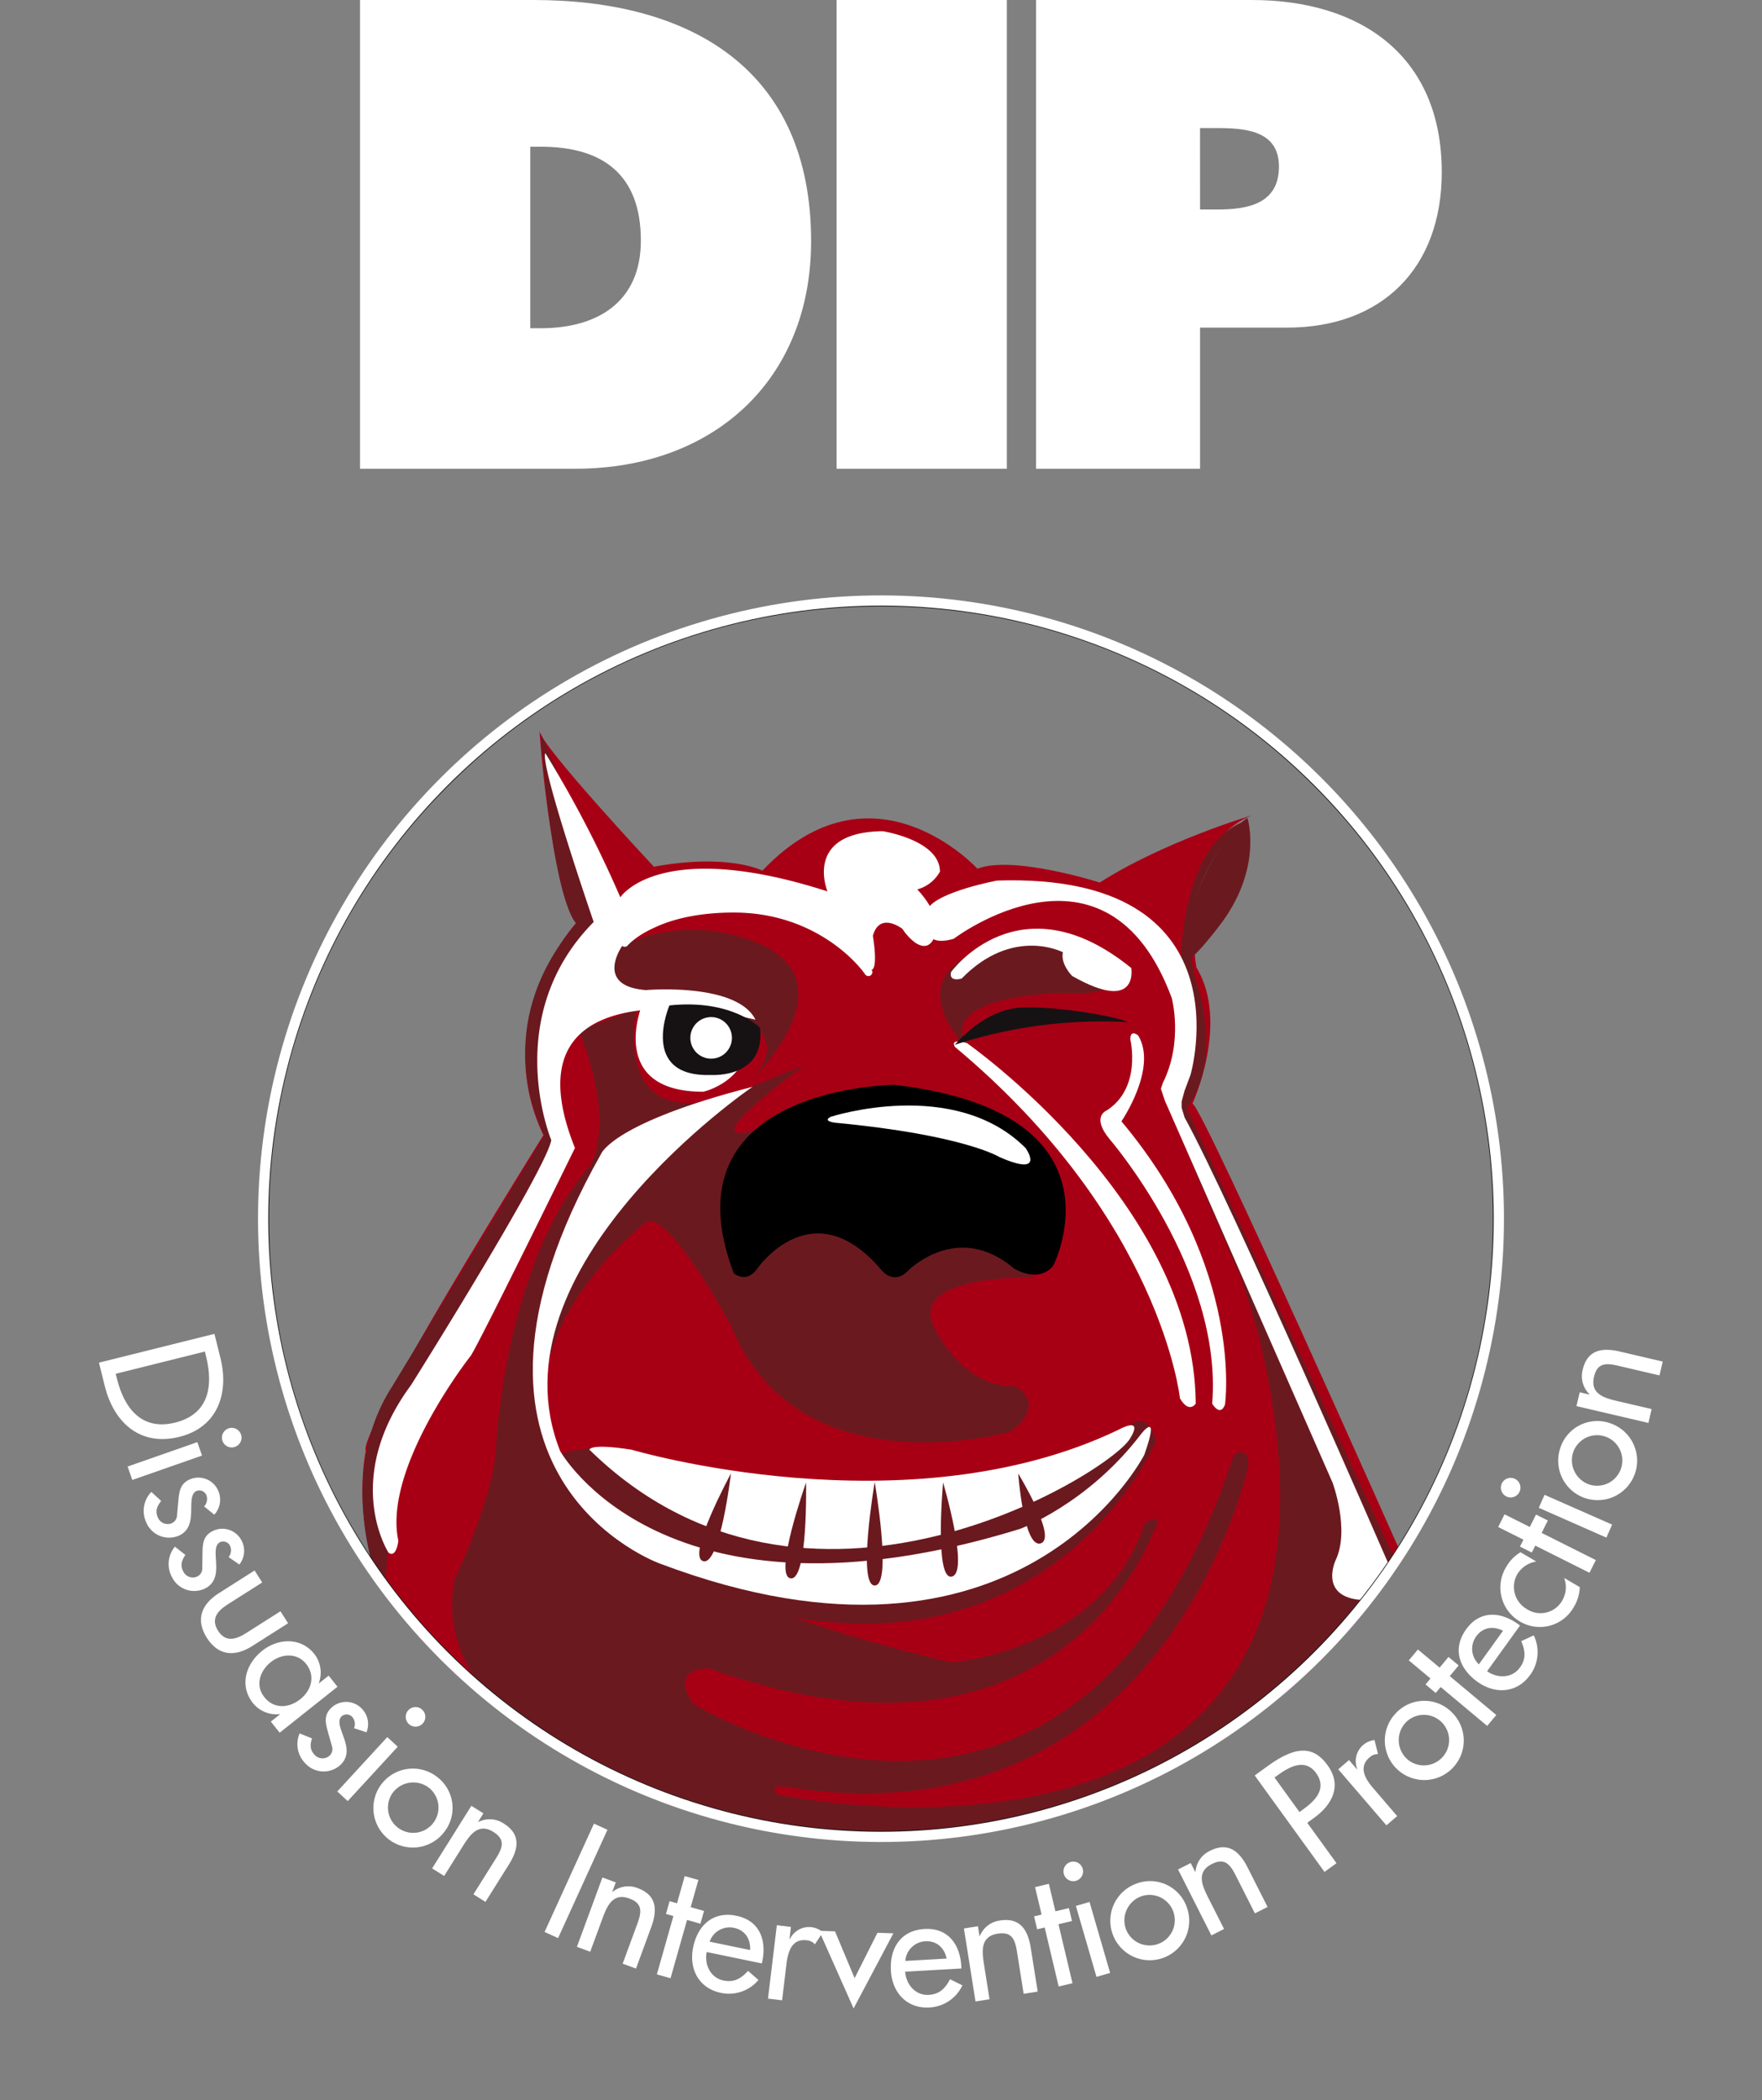 <?xml version="1.0" encoding="UTF-8"?> <svg xmlns="http://www.w3.org/2000/svg" xmlns:xlink="http://www.w3.org/1999/xlink" width="516.243" height="614.998" viewBox="0 0 516.243 614.998"><rect x="0" y="0" width="516.243" height="614.998" fill="#808080" stroke="none"/><defs><clipPath id="clip-path"><circle id="Ellipse_139" data-name="Ellipse 139" cx="181.019" cy="181.019" r="181.019" transform="translate(0 256) rotate(-45)" fill="#fff" stroke="#161214" stroke-width="3"></circle></clipPath></defs><g id="logo" transform="translate(-74.972 -163.515)"><g id="baseline" transform="translate(103.963 554.114)"><path id="Tracé_1063" data-name="Tracé 1063" d="M134.172,501.39l1.746,7c2.583,10.366-.745,20.348-12.009,23.155-11.533,2.874-19.2-4.177-21.862-14.857l-1.711-6.867Zm-28.925,11.689.369,1.48c2.148,8.616,7.236,15.261,17.063,12.811,9.873-2.46,11.2-10.7,9.055-19.32l-.37-1.481Z" transform="translate(-100.336 -501.39)" fill="#fff"></path><path id="Tracé_1064" data-name="Tracé 1064" d="M108.971,540.452l-1.373-3.929,20.432-7.141,1.373,3.93Zm30.034-9.664a2.868,2.868,0,0,1-1.892-5.414,2.868,2.868,0,1,1,1.892,5.414Z" transform="translate(-99.203 -497.673)" fill="#fff"></path><path id="Tracé_1065" data-name="Tracé 1065" d="M129.374,546.246a3.2,3.2,0,0,0,.666-3.294,2.243,2.243,0,0,0-2.842-1.259c-1.747.738-1.541,3.363-1.616,6.156s-.568,5.664-3.72,7a7.265,7.265,0,0,1-9.5-4.067,7.976,7.976,0,0,1,1.555-8.792l2.879,2.649c-1.149,1.44-1.8,2.87-1.025,4.7a3.1,3.1,0,0,0,4.09,1.836,2.614,2.614,0,0,0,1.579-2.325l.416-4.594c.257-2.72.68-4.807,3.407-5.961a6.317,6.317,0,0,1,8.278,3.43,6.439,6.439,0,0,1-1.188,6.93Z" transform="translate(-98.564 -495.709)" fill="#fff"></path><path id="Tracé_1066" data-name="Tracé 1066" d="M135.567,559.065a3.2,3.2,0,0,0,.412-3.335,2.243,2.243,0,0,0-2.929-1.037c-1.684.87-1.277,3.47-1.138,6.261s-.133,5.689-3.173,7.259a7.263,7.263,0,0,1-9.784-3.325A7.975,7.975,0,0,1,119.83,556l3.073,2.421c-1.035,1.522-1.574,3-.661,4.765a3.1,3.1,0,0,0,4.218,1.516,2.612,2.612,0,0,0,1.394-2.437l.064-4.613c.047-2.731.309-4.844,2.939-6.2a6.315,6.315,0,0,1,8.515,2.783,6.437,6.437,0,0,1-.653,7Z" transform="translate(-97.578 -493.687)" fill="#fff"></path><path id="Tracé_1067" data-name="Tracé 1067" d="M144.131,564.839l-10.11,6.418c-2.928,1.859-5.033,4.237-2.828,7.711s5.253,2.581,8.181.722l10.11-6.419,2.231,3.513-10.5,6.668c-5,3.172-9.88,2.986-13.3-2.4s-1.512-9.886,3.486-13.057l10.5-6.669Z" transform="translate(-96.302 -492.038)" fill="#fff"></path><path id="Tracé_1068" data-name="Tracé 1068" d="M147.491,606.032l-2.588-3.259,2.644-2.1-.057-.072a8.872,8.872,0,0,1-7.8-3.2c-4.112-5.178-2.132-11.534,2.721-15.387,4.636-3.68,11.316-3.965,15.227.96a8.854,8.854,0,0,1,1.326,8.512l.058.072,2.824-2.242,2.588,3.259Zm6.03-9.807c3.3-2.616,4.5-6.821,1.713-10.335-2.674-3.368-7.188-3.03-10.339-.529-3.187,2.531-4.633,6.808-1.9,10.248C145.811,599.159,150.189,598.872,153.521,596.226Z" transform="translate(-94.542 -489.238)" fill="#fff"></path><path id="Tracé_1069" data-name="Tracé 1069" d="M167.237,602.32a3.2,3.2,0,0,0-.55-3.314,2.243,2.243,0,0,0-3.1-.165c-1.37,1.312-.243,3.692.682,6.328s1.487,5.494-.985,7.862a7.264,7.264,0,0,1-10.327-.417,7.971,7.971,0,0,1-1.677-8.768l3.632,1.45c-.561,1.755-.66,3.322.716,4.759a3.1,3.1,0,0,0,4.476.258,2.61,2.61,0,0,0,.647-2.733l-1.246-4.443c-.729-2.632-1.077-4.734,1.06-6.781a6.315,6.315,0,0,1,8.957.257,6.439,6.439,0,0,1,1.358,6.9Z" transform="translate(-92.492 -486.842)" fill="#fff"></path><path id="Tracé_1070" data-name="Tracé 1070" d="M163.8,623.453l-3.062-2.817,14.654-15.926,3.062,2.82Zm21.932-22.674a2.868,2.868,0,0,1-4.22-3.883,2.868,2.868,0,1,1,4.22,3.883Z" transform="translate(-90.911 -486.635)" fill="#fff"></path><path id="Tracé_1071" data-name="Tracé 1071" d="M190.573,630.183a11.561,11.561,0,1,1-1.983-16.2A11.382,11.382,0,0,1,190.573,630.183Zm-14.914-11.709a7.4,7.4,0,1,0,10.475-1.359A7.511,7.511,0,0,0,175.659,618.474Z" transform="translate(-89.485 -484.216)" fill="#fff"></path><path id="Tracé_1072" data-name="Tracé 1072" d="M198.253,625.618l.079.049a7.389,7.389,0,0,1,7.414.45c5.169,3.245,4.313,7.565,1.512,12.028L200.4,649.07l-3.525-2.212,6.585-10.494c1.966-3.133,2.862-5.518-.74-7.778-4.542-2.851-7.049,1.143-9.139,4.472l-5.282,8.419-3.525-2.212,11.5-18.327,3.524,2.211Z" transform="translate(-87.159 -482.735)" fill="#fff"></path><path id="Tracé_1073" data-name="Tracé 1073" d="M217.23,658.975l-3.955-1.8,14.471-31.722,3.955,1.8Z" transform="translate(-82.712 -482.031)" fill="#fff"></path><path id="Tracé_1074" data-name="Tracé 1074" d="M231.836,643.263l.087.031a7.389,7.389,0,0,1,7.348-1.089c5.728,2.106,5.782,6.512,3.963,11.459l-4.454,12.107-3.905-1.437,4.279-11.63c1.276-3.472,1.661-5.991-2.331-7.459-5.035-1.852-6.662,2.574-8.019,6.262l-3.433,9.329-3.9-1.435,7.472-20.308,3.905,1.437Z" transform="translate(-81.434 -479.902)" fill="#fff"></path><path id="Tracé_1075" data-name="Tracé 1075" d="M245.736,668.659l-4-1.134,4.843-17.084-2.179-.619,1.059-3.736,2.18.618,2.257-7.964,4,1.136-2.258,7.962,3.914,1.11-1.059,3.738-3.914-1.109Z" transform="translate(-78.272 -479.957)" fill="#fff"></path><path id="Tracé_1076" data-name="Tracé 1076" d="M254.936,659.445c-.7,3.632,1.042,7.532,4.935,8.335,3.125.647,5.127-.593,7.191-2.81l3.039,2.658a11.259,11.259,0,0,1-11.023,3.767c-6.475-1.336-9.4-7.04-8.114-13.29,1.346-6.52,5.843-10.691,12.681-9.278,6.746,1.392,8.888,7.027,7.588,13.322l-.131.634Zm12.726-.584c.156-3.271-1.487-5.83-4.747-6.5a6.19,6.19,0,0,0-7.117,4.054Z" transform="translate(-76.878 -478.426)" fill="#fff"></path><path id="Tracé_1077" data-name="Tracé 1077" d="M276.2,655.174l.138.016a6.226,6.226,0,0,1,6.376-3.424,6.482,6.482,0,0,1,3.27,1.467l-2.336,3.539a3.638,3.638,0,0,0-2.42-1.178c-4.454-.538-5.5,3.529-5.925,7.018l-1.274,10.561-4.133-.5,2.593-21.49,4.132.5Z" transform="translate(-73.877 -478.015)" fill="#fff"></path><path id="Tracé_1078" data-name="Tracé 1078" d="M293.256,666.463l6.692-13.285,4.668.156-11.659,22L282.849,652.6l4.667.157Z" transform="translate(-71.856 -477.794)" fill="#fff"></path><path id="Tracé_1079" data-name="Tracé 1079" d="M305.235,664.648c.259,3.69,2.95,7.009,6.92,6.782,3.185-.182,4.8-1.9,6.222-4.572L322,668.643a11.259,11.259,0,0,1-9.679,6.482c-6.6.379-10.9-4.377-11.269-10.746-.38-6.647,2.888-11.838,9.859-12.237,6.878-.394,10.4,4.5,10.77,10.915l.036.646Zm12.147-3.845c-.694-3.2-2.941-5.251-6.265-5.06a6.189,6.189,0,0,0-5.83,5.752Z" transform="translate(-69.02 -477.869)" fill="#fff"></path><path id="Tracé_1080" data-name="Tracé 1080" d="M324.12,654.567l.092-.014a7.382,7.382,0,0,1,5.881-4.54c6.029-.957,8.227,2.861,9.053,8.068l2.023,12.742-4.111.652-1.942-12.239c-.579-3.654-1.474-6.04-5.676-5.373-5.3.841-4.558,5.5-3.942,9.38l1.56,9.82-4.111.652-3.393-21.373,4.111-.653Z" transform="translate(-66.128 -478.221)" fill="#fff"></path><path id="Tracé_1081" data-name="Tracé 1081" d="M348.588,669.8l-4.047.962-4.1-17.273-2.206.524-.9-3.779,2.2-.524-1.913-8.052,4.048-.962,1.913,8.052,3.958-.94.9,3.777-3.958.942Z" transform="translate(-63.353 -479.652)" fill="#fff"></path><path id="Tracé_1082" data-name="Tracé 1082" d="M350.415,637.166a2.867,2.867,0,0,1-5.506,1.6,2.867,2.867,0,1,1,5.506-1.6Zm8.038,30.5-4,1.16-6.033-20.777,3.995-1.161Z" transform="translate(-62.19 -480.532)" fill="#fff"></path><path id="Tracé_1083" data-name="Tracé 1083" d="M379.012,647.482a11.559,11.559,0,1,1-14.889-6.67A11.379,11.379,0,0,1,379.012,647.482ZM361.285,654.2a7.4,7.4,0,1,0,4.247-9.669A7.51,7.51,0,0,0,361.285,654.2Z" transform="translate(-60.345 -479.757)" fill="#fff"></path><path id="Tracé_1084" data-name="Tracé 1084" d="M378.851,638.657l.082-.043a7.386,7.386,0,0,1,4.212-6.119c5.446-2.754,8.706.208,11.085,4.911l5.822,11.512-3.713,1.877-5.593-11.056c-1.668-3.3-3.251-5.3-7.046-3.38-4.785,2.422-2.658,6.63-.883,10.138l4.485,8.87-3.713,1.878-9.766-19.311,3.714-1.878Z" transform="translate(-57.66 -481.097)" fill="#fff"></path><path id="Tracé_1085" data-name="Tracé 1085" d="M417.212,639.921l-3.52,2.55-20.444-28.238,4.044-2.927c8.689-6.291,13.555-5.246,17.3-.079,4.31,5.956,1.434,11.52-3.922,15.4l-2.023,1.463Zm-10.845-14.979,1.121-.815c3.6-2.6,7-6.1,3.749-10.59-3.2-4.418-7.772-1.906-11.256.617l-.935.676Z" transform="translate(-54.628 -484.916)" fill="#fff"></path><path id="Tracé_1086" data-name="Tracé 1086" d="M419.871,612.8l.105-.09a6.221,6.221,0,0,1,1.774-7.014,6.486,6.486,0,0,1,3.289-1.425l1.035,4.112a3.639,3.639,0,0,0-2.5.992c-3.4,2.925-1.11,6.442,1.18,9.107l6.934,8.066-3.155,2.713-14.108-16.412,3.156-2.712Z" transform="translate(-51.324 -485.336)" fill="#fff"></path><path id="Tracé_1087" data-name="Tracé 1087" d="M445.835,597.67a11.561,11.561,0,1,1-16.316.239A11.381,11.381,0,0,1,445.835,597.67ZM432.6,611.245a7.4,7.4,0,1,0-.231-10.56A7.512,7.512,0,0,0,432.6,611.245Z" transform="translate(-49.492 -486.886)" fill="#fff"></path><path id="Tracé_1088" data-name="Tracé 1088" d="M457.933,600.526l-2.669,3.193-13.628-11.386-1.452,1.739-2.983-2.491,1.455-1.739-6.354-5.309,2.668-3.193,6.354,5.309,2.609-3.125,2.982,2.491-2.609,3.123Z" transform="translate(-48.534 -488.914)" fill="#fff"></path><path id="Tracé_1089" data-name="Tracé 1089" d="M453.272,589.083c3.028,2.122,7.3,2.123,9.626-1.1,1.865-2.588,1.55-4.922.369-7.711l3.667-1.691a11.26,11.26,0,0,1-1.061,11.6c-3.865,5.366-10.268,5.711-15.446,1.981-5.4-3.892-7.374-9.7-3.294-15.364,4.027-5.59,10.045-5.246,15.261-1.489l.525.379Zm4.665-11.857c-2.925-1.48-5.931-1.023-7.877,1.679a6.193,6.193,0,0,0,.8,8.152Z" transform="translate(-46.56 -490.288)" fill="#fff"></path><path id="Tracé_1090" data-name="Tracé 1090" d="M466.033,559.425a7.932,7.932,0,0,0-5.652,3.862,7.481,7.481,0,0,0,2.877,10.06,7.31,7.31,0,0,0,10.414-2.563,7.782,7.782,0,0,0,.529-6.554l4.581,2.7A12.085,12.085,0,0,1,477,572.793a11.389,11.389,0,0,1-15.688,4.235,11.5,11.5,0,0,1-4.039-16.11,11.727,11.727,0,0,1,4.142-4.214Z" transform="translate(-44.91 -492.758)" fill="#fff"></path><path id="Tracé_1091" data-name="Tracé 1091" d="M483.566,560.5l-1.862,3.721-15.878-7.952-1.015,2.026-3.473-1.74,1.015-2.026-7.4-3.707,1.863-3.721,7.4,3.707,1.822-3.639,3.474,1.74-1.823,3.638Z" transform="translate(-45 -494.258)" fill="#fff"></path><path id="Tracé_1092" data-name="Tracé 1092" d="M459.688,538.12a2.867,2.867,0,0,1-2.312,5.247,2.867,2.867,0,1,1,2.312-5.247Zm28.544,13.436-1.677,3.808-19.805-8.726,1.679-3.809Z" transform="translate(-44.895 -495.698)" fill="#fff"></path><path id="Tracé_1093" data-name="Tracé 1093" d="M485.493,524.149a11.559,11.559,0,1,1-14.677,7.125A11.379,11.379,0,0,1,485.493,524.149Zm-6.242,17.9a7.4,7.4,0,1,0-4.68-9.467A7.507,7.507,0,0,0,479.251,542.049Z" transform="translate(-42.63 -497.944)" fill="#fff"></path><path id="Tracé_1094" data-name="Tracé 1094" d="M478.583,518.531l.022-.091a7.383,7.383,0,0,1-1.986-7.159c1.388-5.944,5.754-6.54,10.887-5.342l12.565,2.933-.946,4.054-12.07-2.818c-3.6-.84-6.15-.913-7.118,3.23-1.22,5.224,3.375,6.3,7.2,7.189l9.682,2.261-.947,4.053-21.076-4.92.946-4.054Z" transform="translate(-41.903 -500.759)" fill="#fff"></path></g><g id="dip" transform="translate(180.455 163.515)"><path id="Tracé_1122" data-name="Tracé 1122" d="M166.5,163.515h50.79c46.057,0,81.374,20.206,81.374,70.633,0,40.778-28.763,66.627-69,66.627H166.5Zm49.88,96.118h3.095c16.566,0,29.309-7.645,29.309-25.668,0-19.3-11.105-27.487-29.309-27.487h-3.095Z" transform="translate(-166.503 -163.515)" fill="#fff"></path><path id="Tracé_1123" data-name="Tracé 1123" d="M287.28,163.515h49.88V300.776H287.28Z" transform="translate(-147.656 -163.515)" fill="#fff"></path><path id="Tracé_1124" data-name="Tracé 1124" d="M337.826,163.515H401c32.04,0,55.705,16.385,55.705,50.427,0,28.034-17.476,45.51-45.329,45.51H385.885v41.324H337.826Zm48.059,61.349H390.8c8.739,0,18.2-1.457,18.2-12.561,0-10.741-10.194-11.288-18.386-11.288h-4.734Z" transform="translate(-139.769 -163.515)" fill="#fff"></path></g><g id="dog" transform="translate(77.094 264.392)"><g id="Groupe_2024" data-name="Groupe 2024" transform="translate(0 0)" clip-path="url(#clip-path)"><g id="Groupe_2023" data-name="Groupe 2023" transform="translate(104.062 113.044)"><path id="Tracé_1125" data-name="Tracé 1125" d="M472.724,590.427s-59.536-134.1-62.427-134.679c0,0,10.982-23.7,1.156-39.883,0,0-6.358-35.26,16.185-44.508,0,0-25.433,7.514-44.508,19.653,0,0-25.433-8.092-35.837-4.046,0,0-30.635-33.525-63,.578,0,0-9.826-5.2-31.791-1.156,0,0-33.525-35.837-33.525-39.884,0,0,2.89,43.93,10.982,56.068,0,0-26.011,28.323-9.826,62.427,0,0-54.912,87.859-52.022,92.483,0,0-22.543,97.108,146.818,123.7C314.923,681.176,444.4,679.442,472.724,590.427Z" transform="translate(-167.109 -346.501)" fill="#a70015"></path><path id="Tracé_1126" data-name="Tracé 1126" d="M209.971,532.5s9.248-1.156,36.993,8.092l126.009.578s14.743-32.879,19.945-13.8c0,0-40.176,95.305-163.873,31.145Z" transform="translate(-160.421 -319.207)" fill="#6a191f"></path><path id="Tracé_1127" data-name="Tracé 1127" d="M230.509,528.413s-17.726.771-13.1,4.624c0,0,53.179,77.842,171.866-2.312,0,0,3.854-10.018-8.477-2.7C380.8,528.028,296.018,566.178,230.509,528.413Z" transform="translate(-159.38 -318.592)" fill="#6a191f"></path><path id="Tracé_1128" data-name="Tracé 1128" d="M271.893,440.644s35.453-34.007-8.862-42.871c0,0-18.112-4.238-34.3,6.936,0,0-6.166,11.561,17.726,10.018C246.46,414.728,289.523,421.28,271.893,440.644Z" transform="translate(-157.604 -338.623)" fill="#6a1a1f"></path><path id="Tracé_1129" data-name="Tracé 1129" d="M322.868,432.834s-27.6-24.97,12.026-32.894c0,0,16.194-3.79,30.663,6.2,0,0,5.514,10.336-15.848,8.958C349.709,415.1,308.823,415.474,322.868,432.834Z" transform="translate(-144.263 -338.272)" fill="#6a1a1f"></path><path id="Tracé_1130" data-name="Tracé 1130" d="M219.355,347.333s19.268,42,18.5,55.105c0,0-24.277,29.672-13.488,65.124,0,0-53.563,95.567-49.71,114.063,0,0-.385,21.194-2.7,15.028,0,0-13.1-31.983,3.853-58.187l44.7-73.6s-17.726-30.442,9.249-62.041C229.759,402.823,223.209,398.2,219.355,347.333Z" transform="translate(-167.106 -346.371)" fill="#6a191f"></path><path id="Tracé_1131" data-name="Tracé 1131" d="M285.365,654.53S469.176,693.258,425.824,518.7L421.2,503.666l-12.716-29.479-9.248-22.543,4.046-15.029-1.156-11.56,1.156-6.936s-2.312-40.462,18.5-48.554c0,0-20.809,17.34-14.451,45.086,0,0,9.248,23.7-2.312,38.727l62.426,135.257s-19.653,81.5-157.8,91.328c0,0-130.633-29.479-119.073-88.438,0,0,11.56-24.277,12.139-38.727,0,0,2.312-53.756,27.745-82.658,0,0,7.514-12.138-3.468-39.306l16.763-6.358S235.655,463.2,273.8,448.754c0,0,6.744-2.771,19.075-7.781,0,0-41.618,30.324-5.78,15.874l52.6,16.185,20.231,30.057s-38.15-1.156-28.323,15.607c0,0,8.092,16.762,23.121,16.184,0,0,9.826,4.624-1.156,13.295,0,0-62.426,17.919-82.079-31.213,0,0-18.5-34.1-24.855-30.057,0,0-108.668,82.657,89.594,128.9,0,0,44.508-3.468,56.646-41.039l2.89-1.156s1.734,1.156-.578,4.046c0,0-26.589,76.877-130.055,39.884,0,0-12.138-.578-4.624,10.4,0,0,111.558,68.785,158.378-72.831,0,0,4.239-3.468,4.239,3.082,0,0-23.506,109.246-131.789,94.6C291.338,652.8,280.932,650.484,285.365,654.53Z" transform="translate(-163.561 -342.902)" fill="#6a1a1f"></path><path id="Tracé_1132" data-name="Tracé 1132" d="M393.859,368.667s4.759,14.822-8.373,31.752c-8.373,10.79-9.421,9.863-9.421,9.863h-.335C376.122,384.3,391.822,369.567,393.859,368.667Z" transform="translate(-134.555 -343.042)" fill="#6a1a1f"></path><g id="Groupe_2022" data-name="Groupe 2022" transform="translate(75.691 50.985)"><path id="Tracé_1133" data-name="Tracé 1133" d="M304.184,411.028c-2.741-4-15.518-18.131-38.548-18.109h0c-20.326.01-28.93,7.533-30.673,9.265h0c-.247.247-.334.352-.334.352h0a1.157,1.157,0,0,1-1.628.152h0a1.158,1.158,0,0,1-.15-1.63h0c.153-.213,8.885-10.467,32.786-10.453h0c24.064.023,37.391,14.652,40.457,19.116h0a1.158,1.158,0,0,1-.3,1.607h0a1.148,1.148,0,0,1-.653.2h0a1.152,1.152,0,0,1-.955-.5Z" transform="translate(-232.583 -390.604)" fill="#fff"></path></g><path id="Tracé_1134" data-name="Tracé 1134" d="M318.083,401.562s44.8-34.1,63.872,17.34c0,0,3.468,12.717-2.6,24.855l-.578,1.734,1.156,3.468,49.132,111.847s5.2,13.873.867,22.832c0,0-5.78,12.428,10.982,11.56,0,0,5.2-2.6,4.624-10.4,0,0-46.242-106.356-59.825-130.922l-.867-2.89v-1.734l.867-3.179,1.734-4.624s17.431-59.328-56.646-56.935c0,0-17.051,3.179-20.231,8.092C310.569,392.6,306.4,405,318.083,401.562Z" transform="translate(-144.836 -340.581)" fill="#fff"></path><path id="Tracé_1135" data-name="Tracé 1135" d="M302.95,392.713s-7.225-17.341,16.185-17.63c0,0,16.763,2.6,16.763,11.849a10.821,10.821,0,0,1-6.647,5.2s5.491,5.491,5.78,10.982c0,0-.775,8.326-6.358,4.624a15.623,15.623,0,0,1-3.757-4.046s-6.647-5.2-8.67,2.023c0,0,1.616,9.28-.348,9.987,0,0-32.083-34.717-73.092-7.033,0,0-8.35,11.786,6.967,12.942,0,0,26.589-2.312,32.08,8.67,0,0-75.721-19.364-52.889,37.571,0,0-29.19,59.536-30.635,60.982,0,0-25.722,32.658-21.1,54.045,0,0-.578,5.2-2.89,3.468,0,0-13.873-21.387,6.647-49.132,0,0,39.595-63,41.04-71.675,0,0-15.029-36.126,12.428-63.872,0,0-15.9-46.242-14.162-49.421a330.24,330.24,0,0,1,21.965,42.2S253.529,376.817,302.95,392.713Z" transform="translate(-166.696 -345.604)" fill="#fff"></path><path id="Tracé_1136" data-name="Tracé 1136" d="M386.891,531.638s2.312,4.046,3.757.289c0,0,5.78-39.884-30.346-82.946,0,0,10.693-15.607,4.913-25.144,0,0-2.312-2.023-2.312,1.156,0,0,3.468,14.161-6.936,20.809,0,0-4.624,1.734.867,8.382C356.834,454.183,390.07,492.621,386.891,531.638Z" transform="translate(-137.923 -334.532)" fill="#fff"></path><path id="Tracé_1137" data-name="Tracé 1137" d="M274.659,436.751S196.915,489.641,218.3,543.4c0,0,30.346,54.912,134.679,22.832,0,0,19.939-7.3,35.546-27.824,0,0,5.737-7.476.929,6.1,0,0-36.476,71.726-141.965,31.842,0,0-70.711-25.241-17.148-120.037C230.344,456.307,233.812,447.253,274.659,436.751Z" transform="translate(-160.37 -332.418)" fill="#fff"></path><path id="Tracé_1138" data-name="Tracé 1138" d="M383.244,529.776s-5.4-52.407-65.895-102.888c0,0-1.927-2.7,3.468-1.156,0,0,66.666,46.627,67.051,105.585C387.868,531.317,385.941,534.4,383.244,529.776Z" transform="translate(-143.717 -334.212)" fill="#fff"></path><path id="Tracé_1139" data-name="Tracé 1139" d="M369.111,408.224s2.312,13.488-17.341,2.312c0,0-3.469-3.468-2.7-6.936,0,0-14.642-7.706-29.671,7.707,0,0-3.854,1.156-3.083-1.927C316.318,409.38,336.357,381.635,369.111,408.224Z" transform="translate(-143.842 -338.668)" fill="#fff"></path><path id="Tracé_1140" data-name="Tracé 1140" d="M224.638,529.631s0-1.926,12.331,0c0,0,80.537,23.894,142.579-5.78,0,0,7.774-4.406,3.435,2.621C376.747,536.57,288.007,591.784,224.638,529.631Z" transform="translate(-158.132 -319.039)" fill="#fff"></path><path id="Tracé_1141" data-name="Tracé 1141" d="M355.4,489.14s22.832-44.8-46.531-52.889c0,0-67.918.289-47.109,55.2,0,0,3.757,3.179,6.936-1.445,0,0,16.184-23.41,36.415.578,0,0,3.468,4.335,7.514.289,0,0,14.451-15.029,31.214-.867C343.835,490.007,351.06,494.631,355.4,489.14Z" transform="translate(-152.958 -332.496)" fill="#010000"></path><path id="Tracé_1142" data-name="Tracé 1142" d="M285.935,444.79s36.16-11.765,57.073,9.148c0,0,6.247,8.735-7.664,2.642,0,0-10.4-6.5-48.1-10.049C287.241,446.531,283.322,446.1,285.935,444.79Z" transform="translate(-148.707 -331.678)" fill="#fff"></path><path id="Tracé_1143" data-name="Tracé 1143" d="M238.223,416.03s-10.4,25.433,17.919,25.433c0,0,13.872-2.89,13.872-17.919C270.014,423.545,264.812,414.3,238.223,416.03Z" transform="translate(-156.303 -335.685)" fill="#fff"></path><path id="Tracé_1144" data-name="Tracé 1144" d="M245.175,416.171s-9.1,21.117,12.277,20.373c0,0,15.942,1.07,14.268-13.822C271.72,422.722,263.615,414.229,245.175,416.171Z" transform="translate(-155.227 -335.674)" fill="#161214"></path><circle id="Ellipse_138" data-name="Ellipse 138" cx="6.09" cy="6.09" r="6.09" transform="translate(96.08 83.915)" fill="#fff"></circle><path id="Tracé_1145" data-name="Tracé 1145" d="M317.238,427.593s8.527-10.352,19.254-10.89,28.262,2.647,31.48,4.257A138.852,138.852,0,0,0,317.238,427.593Z" transform="translate(-143.682 -335.556)" fill="#161214"></path><path id="Tracé_1146" data-name="Tracé 1146" d="M297.251,536.86s5.223,30.233.026,30.3S297.251,536.86,297.251,536.86Z" transform="translate(-147.159 -316.796)" fill="#6a191f"></path><path id="Tracé_1147" data-name="Tracé 1147" d="M280.359,536.988s.6,28.819-4.537,28.057S280.359,536.988,280.359,536.988Z" transform="translate(-150.38 -316.776)" fill="#6a191f"></path><path id="Tracé_1148" data-name="Tracé 1148" d="M261.762,534.7s-3.184,27.166-8.158,25.659S261.762,534.7,261.762,534.7Z" transform="translate(-153.788 -317.133)" fill="#6a191f"></path><path id="Tracé_1149" data-name="Tracé 1149" d="M314.364,536.988s-2.629,28.761,2.581,27.531S314.364,536.988,314.364,536.988Z" transform="translate(-144.234 -316.776)" fill="#6a191f"></path><path id="Tracé_1150" data-name="Tracé 1150" d="M333.31,534.7s1.608,21.967,6.582,20.46S333.31,534.7,333.31,534.7Z" transform="translate(-141.174 -317.133)" fill="#6a191f"></path></g><path id="Tracé_1151" data-name="Tracé 1151" d="M140.452,494.828A182.755,182.755,0,0,1,323.208,312.076h0A182.754,182.754,0,0,1,505.96,494.828h0A182.756,182.756,0,0,1,323.208,677.582h0A182.757,182.757,0,0,1,140.452,494.828Zm3.469,0A178.706,178.706,0,0,0,196.432,621.6h0a178.7,178.7,0,0,0,126.776,52.511h0A178.7,178.7,0,0,0,449.98,621.6h0a178.706,178.706,0,0,0,52.511-126.773h0A178.712,178.712,0,0,0,449.98,368.054h0a178.714,178.714,0,0,0-126.772-52.51h0a178.716,178.716,0,0,0-126.776,52.51h0a178.711,178.711,0,0,0-52.511,126.774Z" transform="translate(-67.207 -238.829)" fill="#161214"></path></g><circle id="Ellipse_140" data-name="Ellipse 140" cx="181.019" cy="181.019" r="181.019" transform="translate(0 256) rotate(-45)" fill="none" stroke="#fff" stroke-width="3"></circle></g></g></svg> 